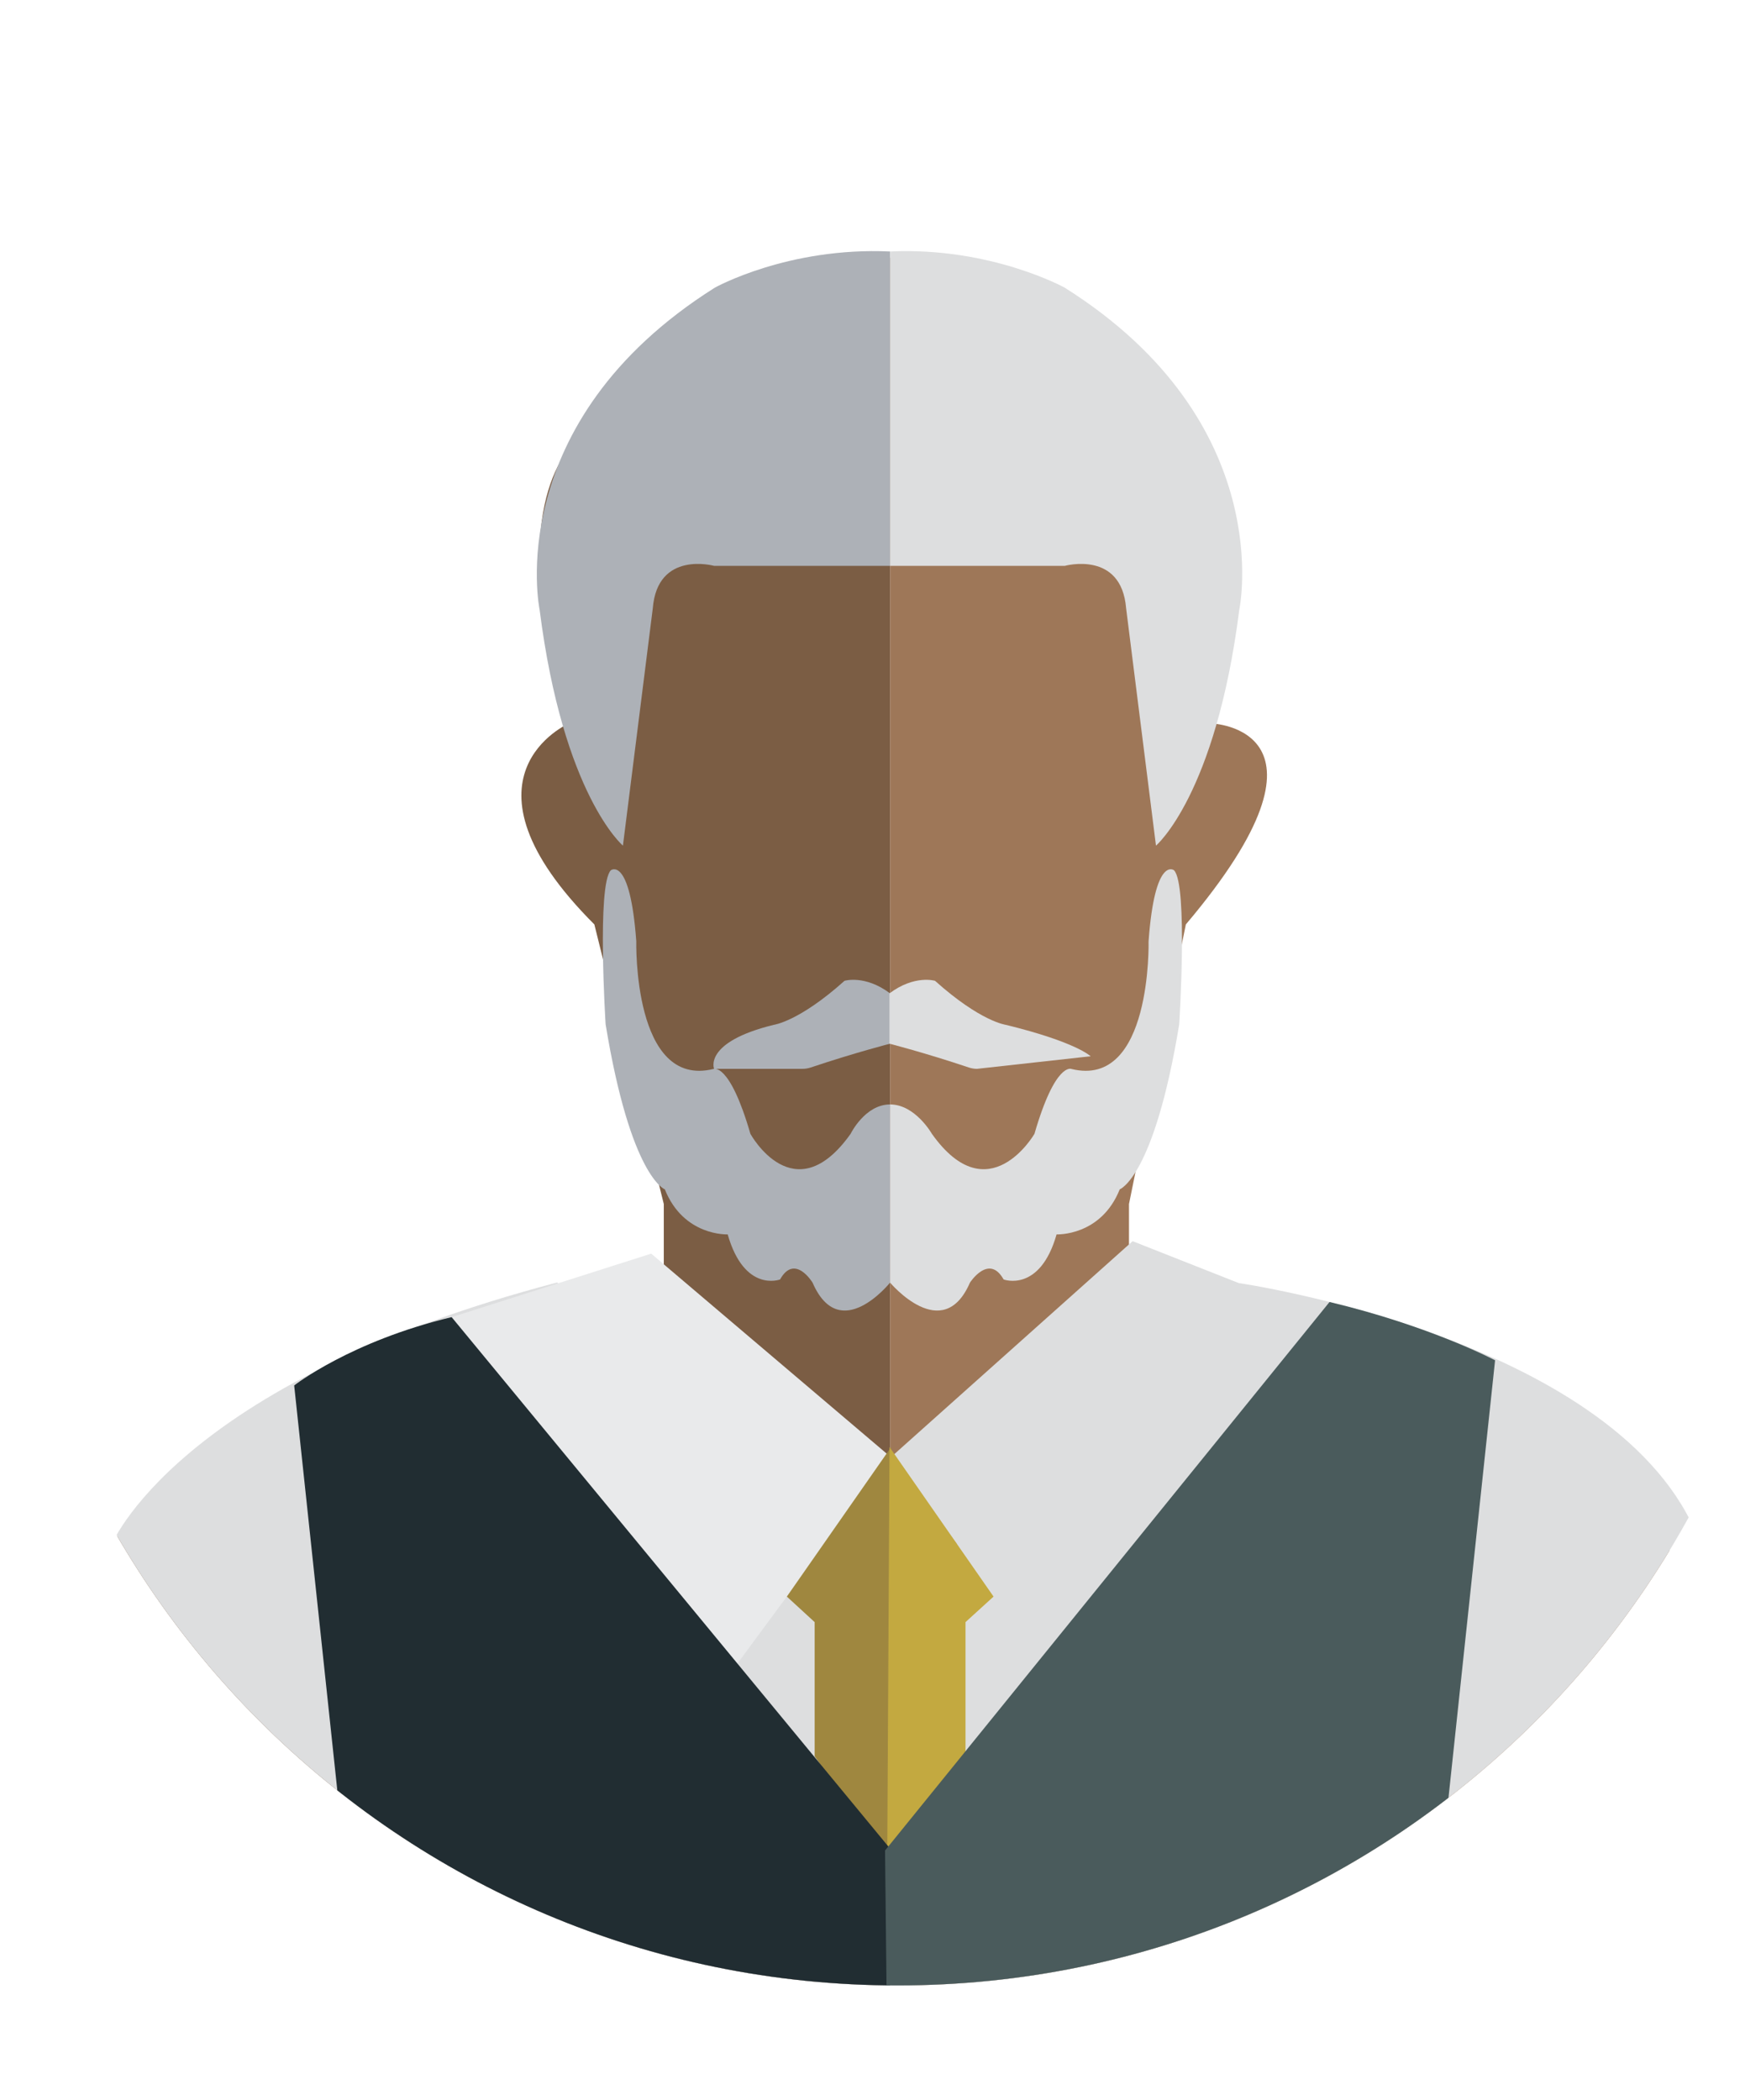 <?xml version="1.0" encoding="UTF-8"?>
<svg class="ng-tns-c1-0" width="138.8px" height="167px" enable-background="new 0 0 138.797 167" _ngcontent-c1="" version="1.1" viewBox="0 0 138.797 167" xml:space="preserve" xmlns="http://www.w3.org/2000/svg" xmlns:xlink="http://www.w3.org/1999/xlink"><g class="ng-tns-c1-0" _ngcontent-c1=""><defs class="ng-tns-c1-0" _ngcontent-c1=""><path id="b" class="ng-tns-c1-0" d="m-0.366 86.129c0 39.634 32.13 71.764 71.764 71.764 39.635 0 71.765-32.13 71.765-71.764 0-39.633-32.13-71.763-71.765-71.763-39.634 0-71.764 32.13-71.764 71.763" _ngcontent-c1=""/></defs><clipPath id="a" class="ng-tns-c1-0" _ngcontent-c1=""><use class="ng-tns-c1-0" overflow="visible" _ngcontent-c1="" xlink:href="#b"/></clipPath><path class="ng-tns-c1-0" d="m8.797 177v-54c9-13.75 28.125-18.25 28.125-18.25l15.875-3.75v-5.25l-5.523-22.234c-11.75-11.75-2.024-15.985-2.024-15.985l-1.297-4.969c-3.25-13.999 2.094-17.687 2.094-17.687 9.5-16.5 24.75-14.375 24.75-14.375v154.5l-62 2z" clip-path="url(#a)" fill="#7B5D44" _ngcontent-c1=""/><path class="ng-tns-c1-0" d="m132.8 177v-54c-9-13.75-28.125-18.25-28.125-18.25l-14.875-3.75v-5.25l4.523-22.234c13.227-15.641 2.023-15.985 2.023-15.985l1.297-4.969c2.156-14.312-2.094-17.687-2.094-17.687-9.5-16.5-24.75-14.375-24.75-14.375v154.5l62.001 2z" clip-path="url(#a)" fill="#9E7758" _ngcontent-c1=""/><path class="ng-tns-c1-0" d="m70.797 20v25h-14s-4.5-1.25-4.875 3.375l-2.375 18.875s-4.75-4-6.625-18.75c0 0-3.125-14.875 13.937-25.625 0 0 5.813-3.25 13.938-2.875" clip-path="url(#a)" fill="#ADB1B7" _ngcontent-c1=""/><path class="ng-tns-c1-0" d="m70.797 20v25h13.9s4.5-1.25 4.875 3.375l2.375 18.875s4.75-4 6.625-18.75c0 0 3.175-14.875-13.888-25.625 1e-3 0-5.887-3.25-13.887-2.875" clip-path="url(#a)" fill="#DDDEDF" _ngcontent-c1=""/><path class="ng-tns-c1-0" d="m70.797 79v4s-2.769 0.707-6.305 1.891c-0.212 0.071-0.434 0.109-0.658 0.109h-7.037s-0.875-2.125 4.75-3.5c0 0 2-0.25 5.625-3.5 0 0 1.625-0.5 3.625 1" clip-path="url(#a)" fill="#ADB1B7" _ngcontent-c1=""/><path class="ng-tns-c1-0" d="m70.748 79v4s2.769 0.707 6.305 1.891c0.212 0.071 0.433 0.109 0.658 0.109l9.037-1s-1.125-1.125-6.75-2.5c0 0-2-0.25-5.625-3.5 0 0-1.625-0.5-3.625 1" clip-path="url(#a)" fill="#DDDEDF" _ngcontent-c1=""/><path class="ng-tns-c1-0" d="m48.588 69.208s1.521-1.187 2.021 5.646c0 0-0.281 11.739 6.135 10.156 0 0 1.276-0.589 2.943 5.161 0 0 3.471 6.33 7.971-3e-3 0 0 1.138-2.336 3.138-2.336v14.168s-4 5-6.166 0c0 0-1.417-2.334-2.584-0.25 0 0-2.833 1.083-4.166-3.584 0 0-3.5 0.167-5-3.583 0 0-2.71-0.957-4.71-13.123 0 0-0.707-11.127 0.418-12.252" clip-path="url(#a)" fill="#ADB1B7" _ngcontent-c1=""/><path class="ng-tns-c1-0" d="m44.321 101.99l27.476 24.799 26.829-24.737s29.337 4.278 36.171 19.612v44.333l-126-3.167v-39.833s5.048-13.015 35.524-21.007" clip-path="url(#a)" fill="#DDDEDF" _ngcontent-c1=""/><path class="ng-tns-c1-0" d="m93.379 69.208s-1.521-1.187-2.021 5.646c0 0 0.281 11.739-6.135 10.156 0 0-1.276-0.589-2.943 5.161 0 0-3.658 6.33-8.158-3e-3 0 0-1.324-2.336-3.325-2.336v14.168s4.187 5 6.354 0c0 0 1.51-2.334 2.676-0.25 0 0 2.88 1.083 4.214-3.584 0 0 3.523 0.167 5.023-3.583 0 0 2.731-0.957 4.731-13.123 0 0 0.709-11.127-0.416-12.252" clip-path="url(#a)" fill="#DDDEDF" _ngcontent-c1=""/><polygon class="ng-tns-c1-0" points="51.797 99.696 70.797 115.83 58.63 132.33 35.922 104.75" clip-path="url(#a)" fill="#E9EAEB" _ngcontent-c1=""/><polygon class="ng-tns-c1-0" points="90.089 98.705 70.922 115.83 83.296 132.43 105.4 104.75" clip-path="url(#a)" fill="#DDDEDF" _ngcontent-c1=""/><polygon class="ng-tns-c1-0" points="70.88 115.08 71.047 148.62 64.797 139.67 64.797 129 62.586 126.97" clip-path="url(#a)" fill="#9F873F" _ngcontent-c1=""/><polygon class="ng-tns-c1-0" points="70.753 115.08 70.566 148.62 76.797 139.67 76.797 129 79.027 126.97" clip-path="url(#a)" fill="#C3A940" _ngcontent-c1=""/><path class="ng-tns-c1-0" d="m23.398 110.18s4.482-3.517 12.524-5.434l35 42.417-0.125 11.5-42.5-2.5-4.899-45.983z" clip-path="url(#a)" fill="#212D32" _ngcontent-c1=""/><path class="ng-tns-c1-0" d="m118.92 108.18s-5.126-2.722-13.168-4.639l-35.356 43.622 0.125 11.5 43.5-4.5 4.899-45.983z" clip-path="url(#a)" fill="#4A5B5C" _ngcontent-c1=""/></g></svg>
